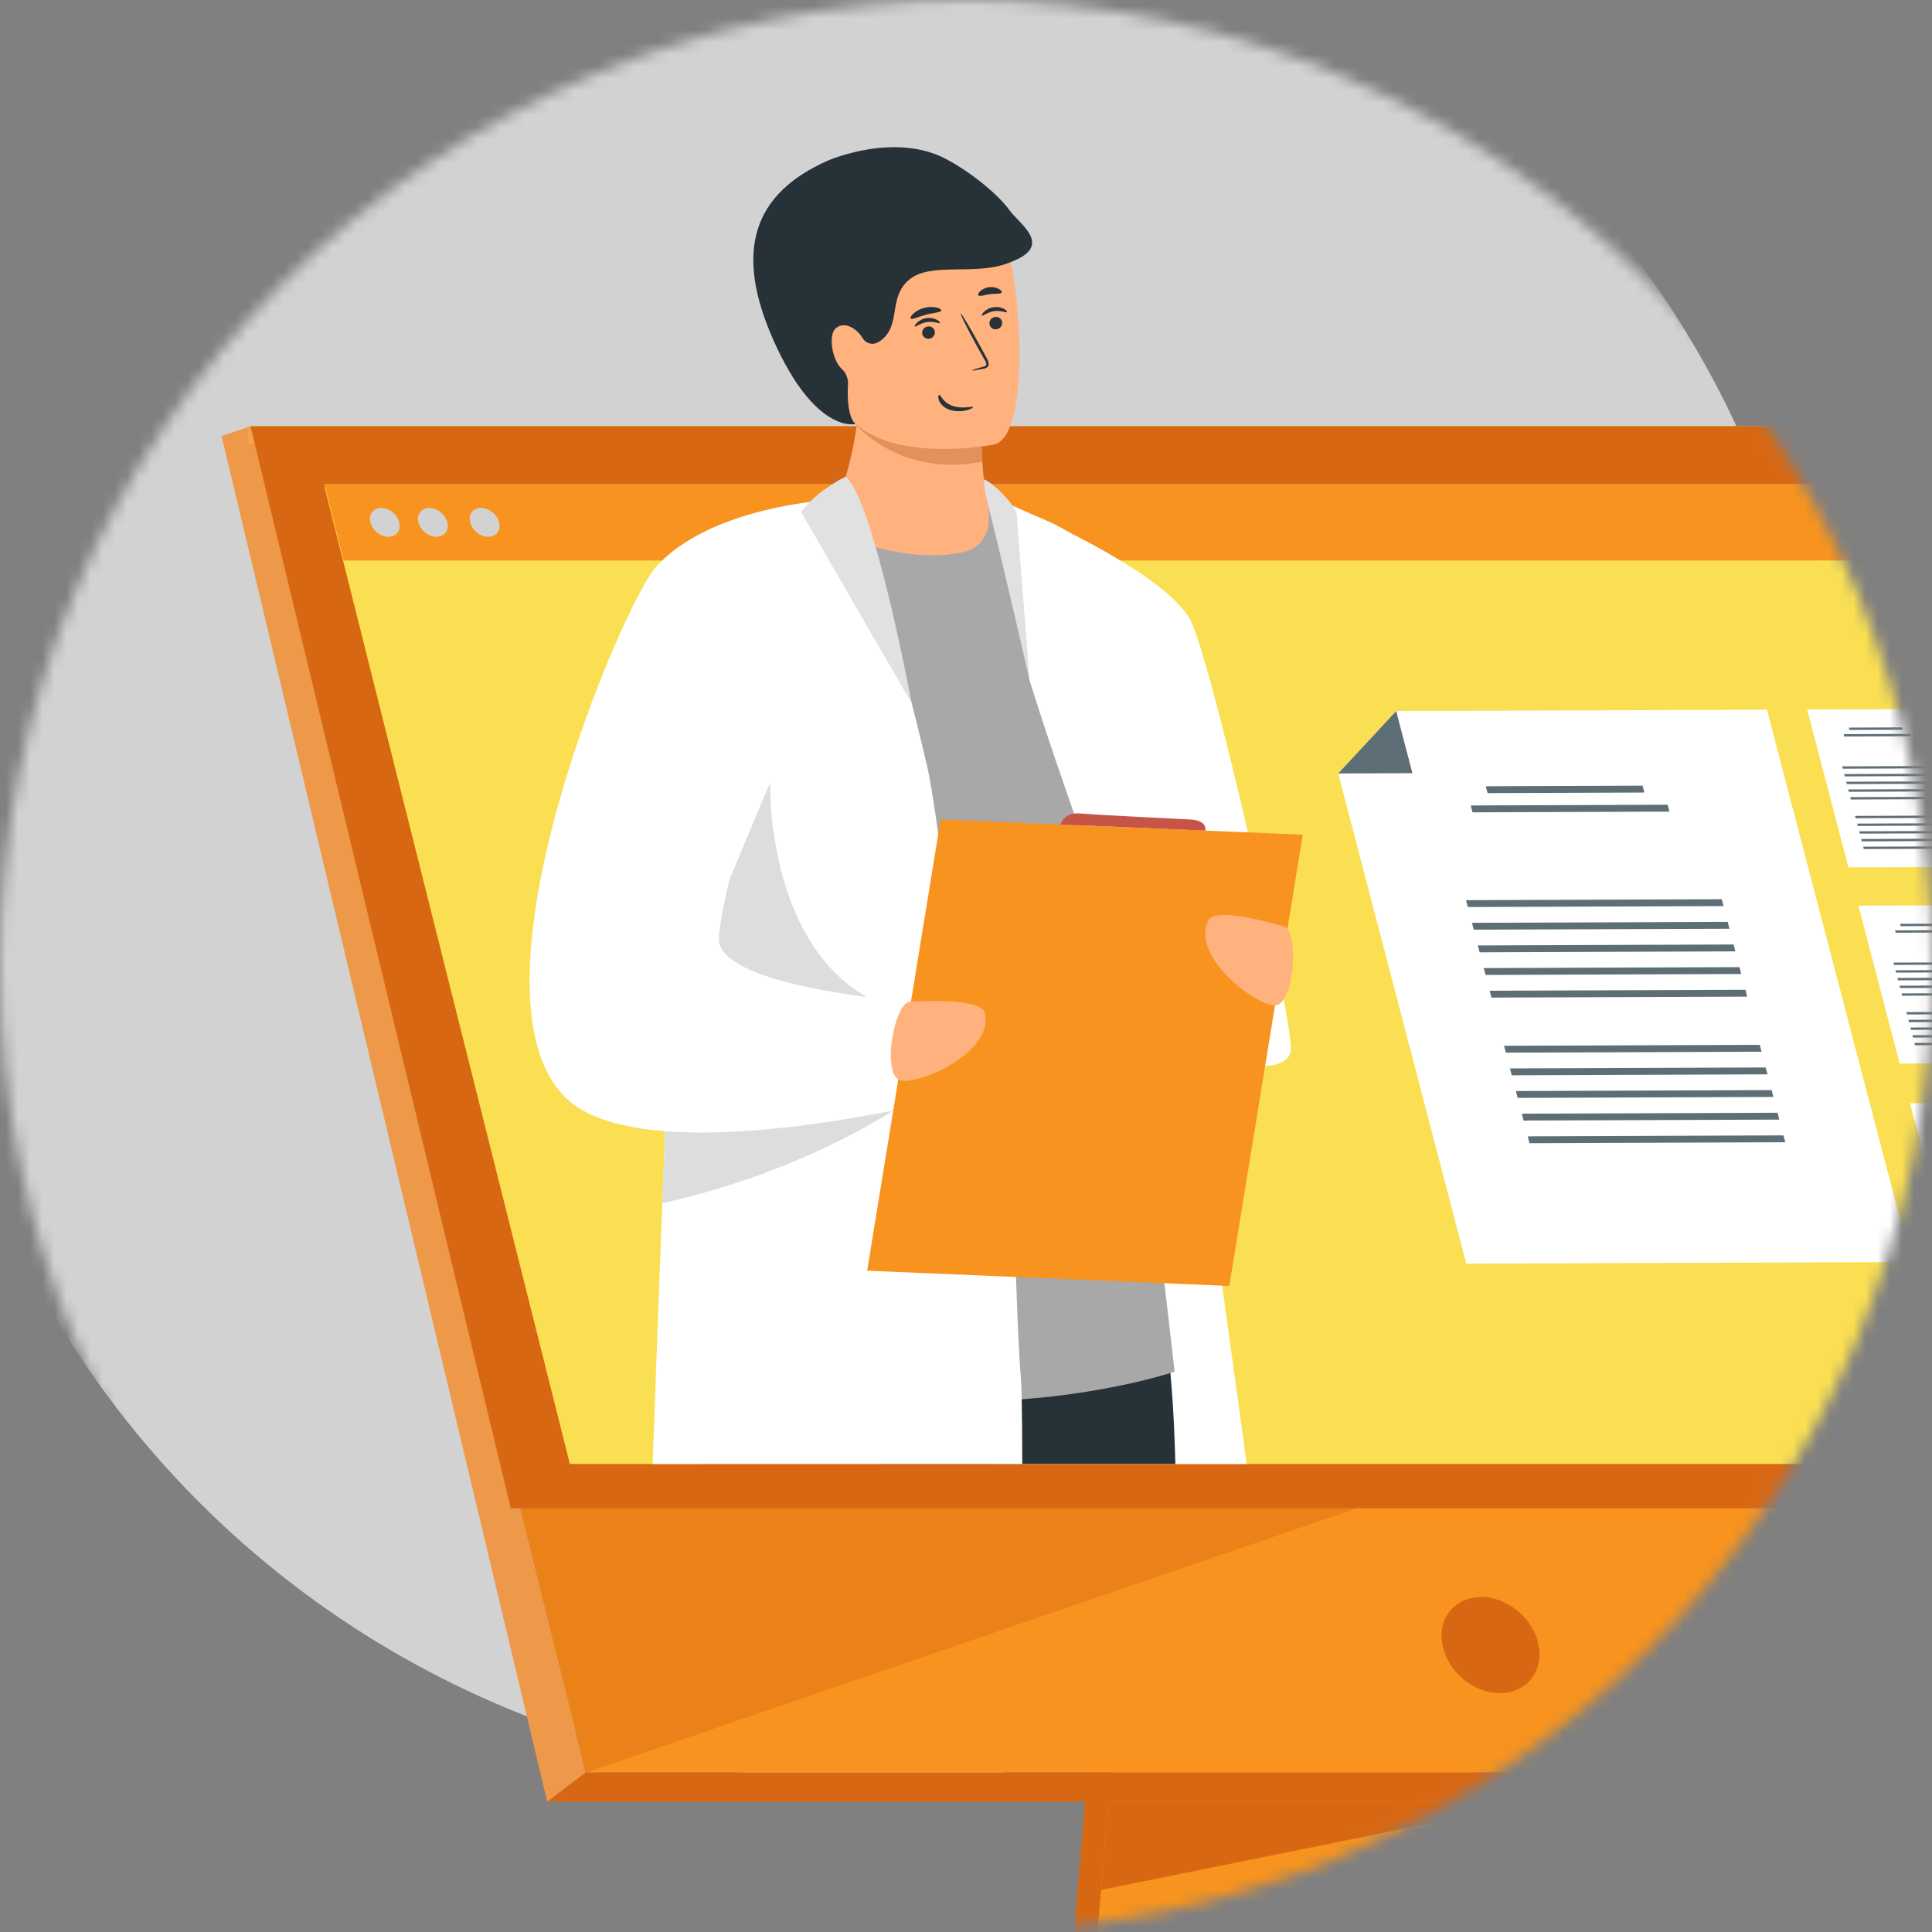 <svg width="160" height="160" viewBox="0 0 160 160" fill="none" xmlns="http://www.w3.org/2000/svg">
<rect x="0" y="0" width="160" height="160" fill="#808080" stroke="none"/>
<mask id="mask0_435_6121" style="mask-type:alpha" maskUnits="userSpaceOnUse" x="0" y="0" width="160" height="160">
<circle cx="80" cy="80" r="80" fill="#D2D2D2"/>
</mask>
<g mask="url(#mask0_435_6121)">
<circle cx="72.294" cy="68.624" r="78.899" fill="#D2D2D2"/>
<path d="M95.564 81.308L88.453 165.843C88.453 165.843 87.707 170.967 91.519 170.977C97.788 170.991 122.718 170.977 122.718 170.977C122.718 170.977 118 169.91 118.057 167.51C118.125 164.681 126.368 80.508 126.368 80.508L95.564 81.308Z" fill="#D86713"/>
<path d="M124.742 169.442C123.509 169.446 99.697 169.52 93.592 169.442C90.932 169.41 90.465 167.077 90.443 165.569C90.433 164.846 90.524 164.31 90.524 164.31L90.709 162.113L91.18 156.513L91.597 151.565L92.131 145.207L92.581 139.841L97.633 79.773L128.44 78.974C128.44 78.974 124.968 114.199 122.512 139.841C122.238 142.697 121.977 145.437 121.736 147.994C121.658 148.811 121.583 149.609 121.509 150.386C121.281 152.812 121.074 155.039 120.892 157.006C120.797 158.044 120.709 159.006 120.629 159.889C120.316 163.347 120.132 165.555 120.129 165.976C120.128 166.22 120.149 166.448 120.189 166.66C120.696 169.355 124.279 169.442 124.742 169.442Z" fill="#F7931E"/>
<path d="M20.749 35.307L38.069 104.869L40.442 114.396L48.509 146.795H198.383L168.649 35.307H20.749Z" fill="#F7931E"/>
<path d="M20.749 35.307L18.349 36.107L45.318 149.215L48.509 146.796L20.749 35.307Z" fill="#EE9849"/>
<path d="M45.317 149.215H194.269L198.383 146.796H48.509L45.317 149.215Z" fill="#D86713"/>
<path d="M191.122 126.252L166.804 36.78H20.51V35.307H168.648L192.887 126.053L191.122 126.252Z" fill="#F1A34F"/>
<path d="M121.677 149.215L121.511 150.386L91.181 156.512L91.597 151.564L91.795 149.215H121.677Z" fill="#D86713"/>
<path opacity="0.4" d="M124.742 169.442C123.509 169.445 99.697 169.52 93.592 169.442C90.933 169.409 90.466 167.076 90.443 165.568L120.63 159.89C120.317 163.347 120.134 165.555 120.13 165.976C120.129 166.22 120.15 166.448 120.19 166.66C120.696 169.354 124.279 169.442 124.742 169.442Z" fill="#D86713"/>
<path opacity="0.4" d="M114.346 124.226L48.509 146.796L40.441 114.396L114.346 124.226Z" fill="#D86713"/>
<path d="M20.749 35.307H168.648L192.646 124.908H42.297L20.749 35.307Z" fill="#D86713"/>
<path d="M127.42 136.235C126.993 134.037 124.864 132.256 122.667 132.256C120.469 132.256 119.034 134.037 119.461 136.235C119.888 138.433 122.016 140.214 124.214 140.214C126.412 140.214 127.847 138.433 127.42 136.235Z" fill="#D86713"/>
<path d="M185.672 121.026H47.193L31.509 58.563L30.308 53.774L29.282 49.687L28.46 46.416L26.876 40.106H163.36L163.455 40.454L165.098 46.416L166 49.687L167.128 53.774L168.449 58.563L185.672 121.026Z" fill="#D2D2D2"/>
<path d="M185.672 121.24H47.193L31.509 58.776L30.308 53.986L29.282 49.901L28.46 46.63L26.876 40.32H163.36L163.455 40.667L165.098 46.63L166 49.901L167.128 53.986L168.449 58.776L185.672 121.24Z" fill="#FADF52"/>
<path d="M165.098 46.416H28.46L26.876 40.106H163.307L163.455 40.454L165.098 46.416Z" fill="#F7931E"/>
<path d="M30.672 43.261C30.507 42.6 30.909 42.063 31.571 42.063C32.233 42.063 32.902 42.6 33.067 43.261C33.231 43.922 32.83 44.458 32.168 44.458C31.506 44.458 30.837 43.923 30.672 43.261Z" fill="#D2D2D2"/>
<path d="M36.867 44.16C37.253 43.722 37.111 42.965 36.55 42.469C35.988 41.974 35.219 41.926 34.833 42.364C34.446 42.801 34.588 43.558 35.15 44.054C35.711 44.55 36.48 44.598 36.867 44.16Z" fill="#D2D2D2"/>
<path d="M38.938 43.261C38.774 42.6 39.175 42.063 39.837 42.063C40.5 42.063 41.169 42.6 41.334 43.261C41.498 43.922 41.096 44.458 40.434 44.458C39.773 44.458 39.103 43.923 38.938 43.261Z" fill="#D2D2D2"/>
<path d="M103.249 121.24H82.157C81.954 119.592 81.777 117.85 81.616 116.033C81.334 112.772 81.116 109.267 80.957 105.619C80.918 104.778 80.886 103.929 80.855 103.075C80.814 101.987 80.78 100.886 80.748 99.78C80.696 97.902 80.655 96.002 80.626 94.091C80.624 94.089 80.624 94.086 80.624 94.085C80.587 91.647 80.569 89.194 80.564 86.751C80.564 86.749 80.564 86.749 80.564 86.749C80.562 86.138 80.562 85.529 80.562 84.921V84.919C80.562 84.346 80.564 83.776 80.566 83.206C80.584 77.945 80.663 72.786 80.775 67.988C81.017 57.373 81.412 48.527 81.621 44.275V44.273C81.706 42.528 81.761 41.557 81.761 41.557C81.763 41.557 81.764 41.558 81.766 41.558C81.813 41.565 82.133 41.625 82.636 41.745C83.005 41.834 83.474 41.958 84.007 42.122H84.008C84.489 42.266 85.022 42.446 85.58 42.657C85.582 42.657 85.584 42.657 85.585 42.659C86.535 43.024 87.56 43.492 88.523 44.078C88.537 44.086 88.552 44.093 88.567 44.101C90.142 45.078 91.564 46.374 92.212 48.085C92.769 49.538 94.072 57.35 95.647 67.725C95.691 68.02 95.735 68.319 95.782 68.619C96.615 74.128 97.514 80.309 98.419 86.622C99.377 93.312 100.334 100.142 101.214 106.473C101.967 111.901 102.664 116.96 103.249 121.24Z" fill="white"/>
<path d="M97.341 121.24H72.792C72.321 119.215 71.881 117.262 71.49 115.429C70.412 110.38 69.702 106.241 69.741 104.018C69.759 102.976 70.153 102.161 70.829 101.534C71.292 101.104 71.888 100.763 72.588 100.497C74.658 99.711 77.635 99.581 80.749 99.781C81.808 99.847 82.882 99.949 83.94 100.078C89.775 100.786 95.192 102.229 95.192 102.229C95.192 102.229 95.555 103.693 95.983 106.254C96.305 108.175 96.664 110.714 96.93 113.713C97.084 115.455 97.209 117.353 97.279 119.376C97.295 119.982 97.318 120.605 97.341 121.24Z" fill="#263238"/>
<path d="M86.004 104.047L85.759 105.82L84.57 114.43L84.367 115.899L83.63 121.238H58.045C57.847 117.71 57.664 114.273 57.628 111.275C57.625 110.942 57.623 110.618 57.623 110.298C57.623 105.784 58.019 102.438 59.313 101.594C60.78 100.636 65.645 100.899 70.826 101.534C71.342 101.595 71.862 101.663 72.383 101.733C75.402 102.139 78.424 102.641 80.853 103.073C82.113 103.297 83.214 103.503 84.072 103.667C85.281 103.898 86.004 104.047 86.004 104.047Z" fill="#C65447"/>
<path d="M57.623 45.994C57.623 45.994 71.678 36.907 81.761 41.555C83.367 42.295 85.2 44.362 86.512 45.807C90.156 49.823 97.277 113.597 97.277 113.597C97.277 113.597 77.064 120.443 57.625 111.274V45.994H57.623Z" fill="#A8A8A8"/>
<path d="M82.56 41.324C82.56 41.324 96.788 47.155 98.716 51.634C100.643 56.114 106.907 83.625 106.907 86.851C106.907 90.077 96.001 87.572 94.245 82.37C92.787 78.049 87.87 64.776 85.276 56.382L82.56 41.324Z" fill="white"/>
<path d="M79.604 45.767C76.497 46.376 71.934 45.727 68.594 43.525C70.102 39.924 70.721 37.079 70.94 35.238C70.953 35.14 70.963 35.045 70.973 34.954C71.072 33.999 71.057 33.353 71.012 33.056H79.042C79.042 33.056 81.237 34.059 81.237 34.752C81.237 35.123 81.241 35.478 81.247 35.818C81.263 36.741 81.301 37.547 81.348 38.24C81.501 40.493 81.759 41.554 81.759 41.554C81.759 41.554 82.741 45.152 79.604 45.767Z" fill="#FFB27D"/>
<path d="M81.35 38.24C75.265 39.415 71.733 36.092 70.942 35.237C70.83 35.116 70.772 35.043 70.772 35.043C70.836 35.01 70.903 34.981 70.975 34.953C73.24 34.036 78.379 34.765 81.249 35.817C81.264 36.741 81.301 37.548 81.35 38.24Z" fill="#E2915A"/>
<path d="M68.955 31.737C70.041 37.587 77.592 37.395 80.855 37.027C81.772 36.925 82.35 36.808 82.35 36.808C83.386 36.532 83.963 34.9 84.233 32.765C84.765 28.538 84.093 22.333 83.378 20.747C82.303 18.358 80.278 15.777 72.675 17.639C65.07 19.505 67.56 24.241 68.955 31.737Z" fill="#FFB27D"/>
<path d="M83.661 17.483C82.621 16.045 80.418 14.286 78.417 13.205C74.117 10.88 68.615 13.278 68.592 13.288C62.383 16.017 60.76 20.768 64.052 28.168C67.534 35.994 70.85 35.112 70.85 35.112C70.85 35.112 70.147 34.674 70.21 32.236C70.213 32.097 70.22 31.98 70.226 31.881C70.258 31.381 70.082 30.88 69.708 30.547C68.937 29.858 68.56 27.777 69.206 27.197C69.986 26.497 71.08 27.347 71.431 28.001C71.736 28.462 72.284 28.625 72.793 28.301C74.726 27.08 73.471 24.635 75.317 23.142C77.163 21.646 80.911 22.901 83.683 21.711C87.31 20.36 84.443 18.568 83.661 17.483Z" fill="#263238"/>
<path d="M84.658 121.24H54.054C54.273 114.894 54.554 107.319 54.849 99.648C54.924 97.659 55.004 95.662 55.082 93.682C55.117 92.842 55.148 92.008 55.181 91.173C55.856 74.14 56.529 58.757 56.67 57.928C56.991 56.054 57.295 54.456 57.623 53.071C58.584 49.036 59.78 46.824 62.384 44.921C62.638 44.727 64.723 43.678 66.558 42.763C68.058 42.019 69.392 41.368 69.432 41.35V41.349H69.434C69.737 41.496 70.072 41.919 70.424 42.545C70.777 43.172 71.149 44.007 71.529 44.981C72.927 48.574 74.439 54.071 75.488 58.178C75.489 58.182 75.491 58.187 75.491 58.191C75.493 58.194 75.493 58.196 75.493 58.199C75.493 58.2 75.493 58.2 75.493 58.2C76.168 60.852 76.654 62.915 76.792 63.51C77.027 64.51 77.336 66.444 77.701 69.064V69.071C78.195 72.644 78.786 77.494 79.411 82.998V83C79.476 83.566 79.539 84.138 79.604 84.714C79.677 85.374 79.754 86.041 79.828 86.715V86.716C79.853 86.934 79.876 87.15 79.898 87.367V87.369C80.139 89.548 80.382 91.795 80.623 94.083C80.623 94.084 80.623 94.088 80.624 94.089C80.83 95.974 83.69 97.34 83.888 99.26C83.903 99.4 83.918 99.683 83.935 100.075C83.973 100.887 84.016 102.176 84.07 103.667C84.093 104.331 84.116 105.034 84.141 105.752C84.254 108.945 84.392 112.444 84.547 114.128C84.556 114.208 84.562 114.308 84.567 114.432C84.585 114.768 84.6 115.263 84.612 115.883C84.642 117.202 84.655 119.088 84.658 121.24Z" fill="white"/>
<path d="M63.781 64.794C63.771 64.833 63.294 82.019 76.223 84.106C89.153 86.194 80.562 86.746 80.562 86.746C80.562 86.746 56.234 85.711 55.833 85.07C55.432 84.429 63.781 64.794 63.781 64.794Z" fill="#DDDDDD"/>
<path d="M74.707 91.485C74.707 91.485 74.465 91.657 73.999 91.957C73.991 91.961 73.983 91.967 73.975 91.972C72.001 93.23 66.147 96.663 57.623 98.963C56.728 99.205 55.803 99.436 54.851 99.647C54.926 97.66 55.006 95.663 55.082 93.682C53.956 93.594 52.878 93.451 51.878 93.239C51.912 92.977 51.948 92.716 51.98 92.453C53.065 92.008 54.142 91.579 55.181 91.173C56.027 90.842 56.847 90.527 57.622 90.235C61.123 88.905 63.718 88.004 63.718 88.004L74.082 91.287L74.707 91.485Z" fill="#DDDDDD"/>
<path d="M77.45 91.198C77.45 91.198 76.118 91.531 73.999 91.958C73.991 91.958 73.984 91.959 73.976 91.963C70.067 92.748 63.494 93.849 57.623 93.789C56.758 93.779 55.907 93.745 55.082 93.682C53.957 93.594 52.878 93.451 51.878 93.239C49.733 92.786 47.935 92.019 46.759 90.821C38.026 81.928 51.526 50.009 54.363 46.903C57.675 43.278 63.723 42.005 67.063 41.568C67.203 41.55 67.336 41.532 67.466 41.516C68.64 41.377 69.394 41.347 69.436 41.346C69.437 41.346 69.437 41.346 69.437 41.346C69.437 41.346 69.176 42.187 68.737 43.615C68.567 44.168 68.369 44.809 68.153 45.523C66.102 52.239 62.144 65.437 60.4 72.882C59.761 75.606 59.419 77.558 59.575 78.141C60.256 80.683 67.312 81.99 71.782 82.568C73.647 82.808 75.063 82.924 75.378 82.947C75.4 82.947 75.421 82.948 75.444 82.951L75.702 84.012L76.321 86.554L76.93 89.051L77.45 91.198Z" fill="white"/>
<path d="M101.805 106.498L71.814 105.234L77.899 67.863L107.89 69.126L101.805 106.498Z" fill="#F7931E"/>
<path d="M75.443 82.953C75.443 82.953 81.281 82.545 81.573 83.906C82.255 87.077 76.554 89.681 74.707 89.504C72.859 89.326 74.098 82.742 75.443 82.953Z" fill="#FFB27D"/>
<path d="M106.251 76.715C106.251 76.715 100.665 74.969 100.066 76.225C98.668 79.152 103.613 83.005 105.451 83.258C107.289 83.513 107.607 76.82 106.251 76.715Z" fill="#FFB27D"/>
<path d="M70.041 39.471C70.041 39.471 67.586 40.641 66.353 42.408C66.353 42.408 75.535 58.346 75.493 58.196C75.454 58.047 72.391 41.513 70.041 39.471Z" fill="#E1E1E1"/>
<path d="M81.477 39.696C82.285 40.002 83.836 41.589 84.185 42.468L85.276 56.381C85.276 56.381 82.946 46.17 81.761 41.554C81.459 40.382 81.514 40.026 81.477 39.696Z" fill="#E1E1E1"/>
<path d="M87.841 68.282C87.841 68.282 88.078 67.245 89.444 67.366C90.809 67.487 98.479 67.863 98.479 67.863C98.479 67.863 99.959 67.839 99.82 68.787L87.841 68.282Z" fill="#C65447"/>
<path d="M82.987 26.654C83.009 26.792 82.976 26.932 82.895 27.046C82.815 27.159 82.694 27.236 82.557 27.261C82.491 27.276 82.422 27.277 82.356 27.265C82.289 27.253 82.225 27.227 82.168 27.19C82.111 27.153 82.062 27.105 82.024 27.049C81.986 26.992 81.959 26.929 81.945 26.862C81.924 26.724 81.958 26.583 82.038 26.47C82.119 26.357 82.241 26.279 82.377 26.255C82.443 26.24 82.512 26.239 82.579 26.251C82.645 26.263 82.709 26.288 82.766 26.326C82.823 26.363 82.871 26.411 82.909 26.467C82.948 26.524 82.974 26.587 82.987 26.654Z" fill="#263238"/>
<path d="M83.396 25.848C83.341 25.927 82.899 25.686 82.332 25.768C81.766 25.85 81.382 26.196 81.319 26.134C81.285 26.108 81.335 25.974 81.496 25.817C81.716 25.61 81.995 25.478 82.294 25.439C82.588 25.395 82.889 25.446 83.153 25.585C83.347 25.696 83.425 25.811 83.396 25.848Z" fill="#263238"/>
<path d="M77.417 27.439C77.438 27.576 77.405 27.717 77.324 27.83C77.243 27.944 77.122 28.021 76.985 28.045C76.919 28.06 76.85 28.061 76.784 28.049C76.717 28.037 76.653 28.012 76.597 27.975C76.54 27.937 76.491 27.889 76.453 27.833C76.415 27.776 76.388 27.713 76.375 27.646C76.353 27.509 76.386 27.368 76.467 27.255C76.547 27.141 76.668 27.064 76.805 27.04C76.871 27.024 76.94 27.023 77.007 27.035C77.074 27.047 77.138 27.072 77.195 27.109C77.252 27.146 77.301 27.195 77.339 27.251C77.377 27.308 77.404 27.372 77.417 27.439Z" fill="#263238"/>
<path d="M77.842 26.75C77.787 26.829 77.345 26.59 76.779 26.672C76.212 26.754 75.838 27.099 75.767 27.038C75.733 27.01 75.781 26.878 75.945 26.719C76.165 26.513 76.444 26.381 76.742 26.34C77.036 26.297 77.337 26.35 77.6 26.49C77.793 26.599 77.871 26.724 77.842 26.75Z" fill="#263238"/>
<path d="M80.502 30.676C80.497 30.644 80.837 30.533 81.397 30.377C81.54 30.343 81.672 30.294 81.684 30.191C81.674 30.039 81.619 29.894 81.524 29.775L80.939 28.729C80.122 27.238 79.504 26.004 79.564 25.973C79.625 25.942 80.332 27.121 81.149 28.614C81.349 28.981 81.538 29.332 81.718 29.668C81.834 29.83 81.89 30.028 81.875 30.227C81.861 30.281 81.835 30.331 81.799 30.374C81.763 30.417 81.718 30.451 81.667 30.473C81.59 30.507 81.509 30.53 81.427 30.544C80.864 30.655 80.508 30.709 80.502 30.676Z" fill="#263238"/>
<path d="M77.957 25.716C77.923 25.879 77.346 25.887 76.694 26.062C76.042 26.237 75.529 26.496 75.42 26.372C75.371 26.311 75.444 26.151 75.641 25.971C75.9 25.742 76.212 25.58 76.548 25.498C76.882 25.408 77.233 25.399 77.571 25.472C77.829 25.537 77.968 25.639 77.957 25.716Z" fill="#263238"/>
<path d="M82.952 24.229C82.87 24.373 82.461 24.298 81.992 24.364C81.522 24.43 81.138 24.574 81.026 24.454C80.977 24.393 81.022 24.251 81.179 24.107C81.391 23.927 81.652 23.814 81.928 23.783C82.205 23.752 82.484 23.804 82.731 23.933C82.913 24.036 82.991 24.161 82.952 24.229Z" fill="#263238"/>
<path d="M77.78 32.703C77.904 32.674 78.053 33.313 78.873 33.607C79.693 33.901 80.56 33.622 80.589 33.711C80.599 33.752 80.421 33.884 80.048 33.978C79.561 34.097 79.056 34.079 78.623 33.927C78.208 33.781 77.899 33.505 77.761 33.157C77.658 32.896 77.713 32.715 77.78 32.703Z" fill="#263238"/>
<path d="M163.613 71.793L153.078 71.832L149.661 58.754L160.197 58.716L163.613 71.793Z" fill="white"/>
<path d="M157.584 60.434L153.166 60.45L153.116 60.257L157.534 60.24L157.584 60.434Z" fill="#5E6E76"/>
<path d="M158.289 60.971L152.742 60.992L152.691 60.798L158.238 60.778L158.289 60.971Z" fill="#5E6E76"/>
<path d="M159.814 63.633L152.61 63.66L152.56 63.467L159.764 63.44L159.814 63.633Z" fill="#5E6E76"/>
<path d="M159.981 64.271L152.777 64.297L152.726 64.104L159.93 64.077L159.981 64.271Z" fill="#5E6E76"/>
<path d="M160.148 64.909L152.943 64.935L152.893 64.741L160.097 64.715L160.148 64.909Z" fill="#5E6E76"/>
<path d="M160.314 65.546L153.11 65.573L153.06 65.379L160.264 65.353L160.314 65.546Z" fill="#5E6E76"/>
<path d="M160.481 66.184L153.277 66.211L153.226 66.017L160.43 65.991L160.481 66.184Z" fill="#5E6E76"/>
<path d="M160.886 67.736L153.682 67.762L153.631 67.569L160.836 67.542L160.886 67.736Z" fill="#5E6E76"/>
<path d="M161.053 68.374L153.848 68.4L153.798 68.206L161.002 68.18L161.053 68.374Z" fill="#5E6E76"/>
<path d="M161.219 69.01L154.015 69.037L153.965 68.844L161.169 68.817L161.219 69.01Z" fill="#5E6E76"/>
<path d="M161.386 69.649L154.182 69.676L154.131 69.482L161.336 69.455L161.386 69.649Z" fill="#5E6E76"/>
<path d="M161.553 70.287L154.349 70.313L154.298 70.12L161.502 70.093L161.553 70.287Z" fill="#5E6E76"/>
<path d="M167.859 88.044L157.324 88.082L153.907 75.004L164.443 74.966L167.859 88.044Z" fill="white"/>
<path d="M161.831 76.684L157.413 76.701L157.362 76.507L161.78 76.491L161.831 76.684Z" fill="#5E6E76"/>
<path d="M162.535 77.222L156.989 77.242L156.938 77.049L162.484 77.028L162.535 77.222Z" fill="#5E6E76"/>
<path d="M164.061 79.884L156.856 79.91L156.806 79.717L164.01 79.69L164.061 79.884Z" fill="#5E6E76"/>
<path d="M164.227 80.521L157.023 80.548L156.972 80.354L164.176 80.328L164.227 80.521Z" fill="#5E6E76"/>
<path d="M164.394 81.159L157.19 81.186L157.139 80.992L164.343 80.965L164.394 81.159Z" fill="#5E6E76"/>
<path d="M164.561 81.797L157.356 81.824L157.306 81.63L164.51 81.603L164.561 81.797Z" fill="#5E6E76"/>
<path d="M164.727 82.435L157.523 82.461L157.473 82.268L164.677 82.241L164.727 82.435Z" fill="#5E6E76"/>
<path d="M165.132 83.986L157.928 84.013L157.877 83.819L165.082 83.793L165.132 83.986Z" fill="#5E6E76"/>
<path d="M165.299 84.624L158.095 84.65L158.044 84.457L165.249 84.43L165.299 84.624Z" fill="#5E6E76"/>
<path d="M165.466 85.261L158.261 85.287L158.211 85.094L165.415 85.067L165.466 85.261Z" fill="#5E6E76"/>
<path d="M165.632 85.9L158.428 85.926L158.378 85.732L165.582 85.706L165.632 85.9Z" fill="#5E6E76"/>
<path d="M165.799 86.537L158.595 86.564L158.544 86.37L165.749 86.344L165.799 86.537Z" fill="#5E6E76"/>
<path d="M172.133 104.403L161.597 104.442L158.181 91.365L168.716 91.325L172.133 104.403Z" fill="white"/>
<path d="M158.28 104.513L121.43 104.649L110.825 64.055L115.626 58.887L146.33 58.773L158.28 104.513Z" fill="white"/>
<path d="M136.18 65.635L123.193 65.682L123.045 65.113L136.032 65.065L136.18 65.635Z" fill="#5E6E76"/>
<path d="M138.254 67.214L121.949 67.274L121.8 66.705L138.105 66.645L138.254 67.214Z" fill="#5E6E76"/>
<path d="M142.736 75.039L121.557 75.117L121.409 74.548L142.588 74.47L142.736 75.039Z" fill="#5E6E76"/>
<path d="M143.226 76.914L122.048 76.992L121.899 76.423L143.078 76.345L143.226 76.914Z" fill="#5E6E76"/>
<path d="M143.716 78.788L122.537 78.866L122.389 78.297L143.567 78.219L143.716 78.788Z" fill="#5E6E76"/>
<path d="M144.205 80.663L123.027 80.741L122.878 80.172L144.057 80.094L144.205 80.663Z" fill="#5E6E76"/>
<path d="M144.695 82.536L123.516 82.615L123.367 82.046L144.546 81.968L144.695 82.536Z" fill="#5E6E76"/>
<path d="M145.887 87.097L124.709 87.175L124.56 86.606L145.738 86.528L145.887 87.097Z" fill="#5E6E76"/>
<path d="M146.376 88.972L125.198 89.05L125.049 88.481L146.227 88.403L146.376 88.972Z" fill="#5E6E76"/>
<path d="M146.867 90.846L125.688 90.924L125.54 90.356L146.718 90.277L146.867 90.846Z" fill="#5E6E76"/>
<path d="M147.356 92.721L126.178 92.799L126.029 92.23L147.207 92.152L147.356 92.721Z" fill="#5E6E76"/>
<path d="M147.845 94.596L126.667 94.674L126.519 94.105L147.697 94.027L147.845 94.596Z" fill="#5E6E76"/>
<path d="M110.825 64.055L116.97 64.032L115.626 58.887L110.825 64.055Z" fill="#5E6E76"/>
<path d="M161.157 49.645C161.29 49.083 160.941 48.519 160.379 48.387C159.817 48.254 159.254 48.602 159.121 49.164C158.988 49.726 159.337 50.289 159.899 50.422C160.461 50.555 161.024 50.207 161.157 49.645Z" fill="#F7931E"/>
</g>
</svg>
